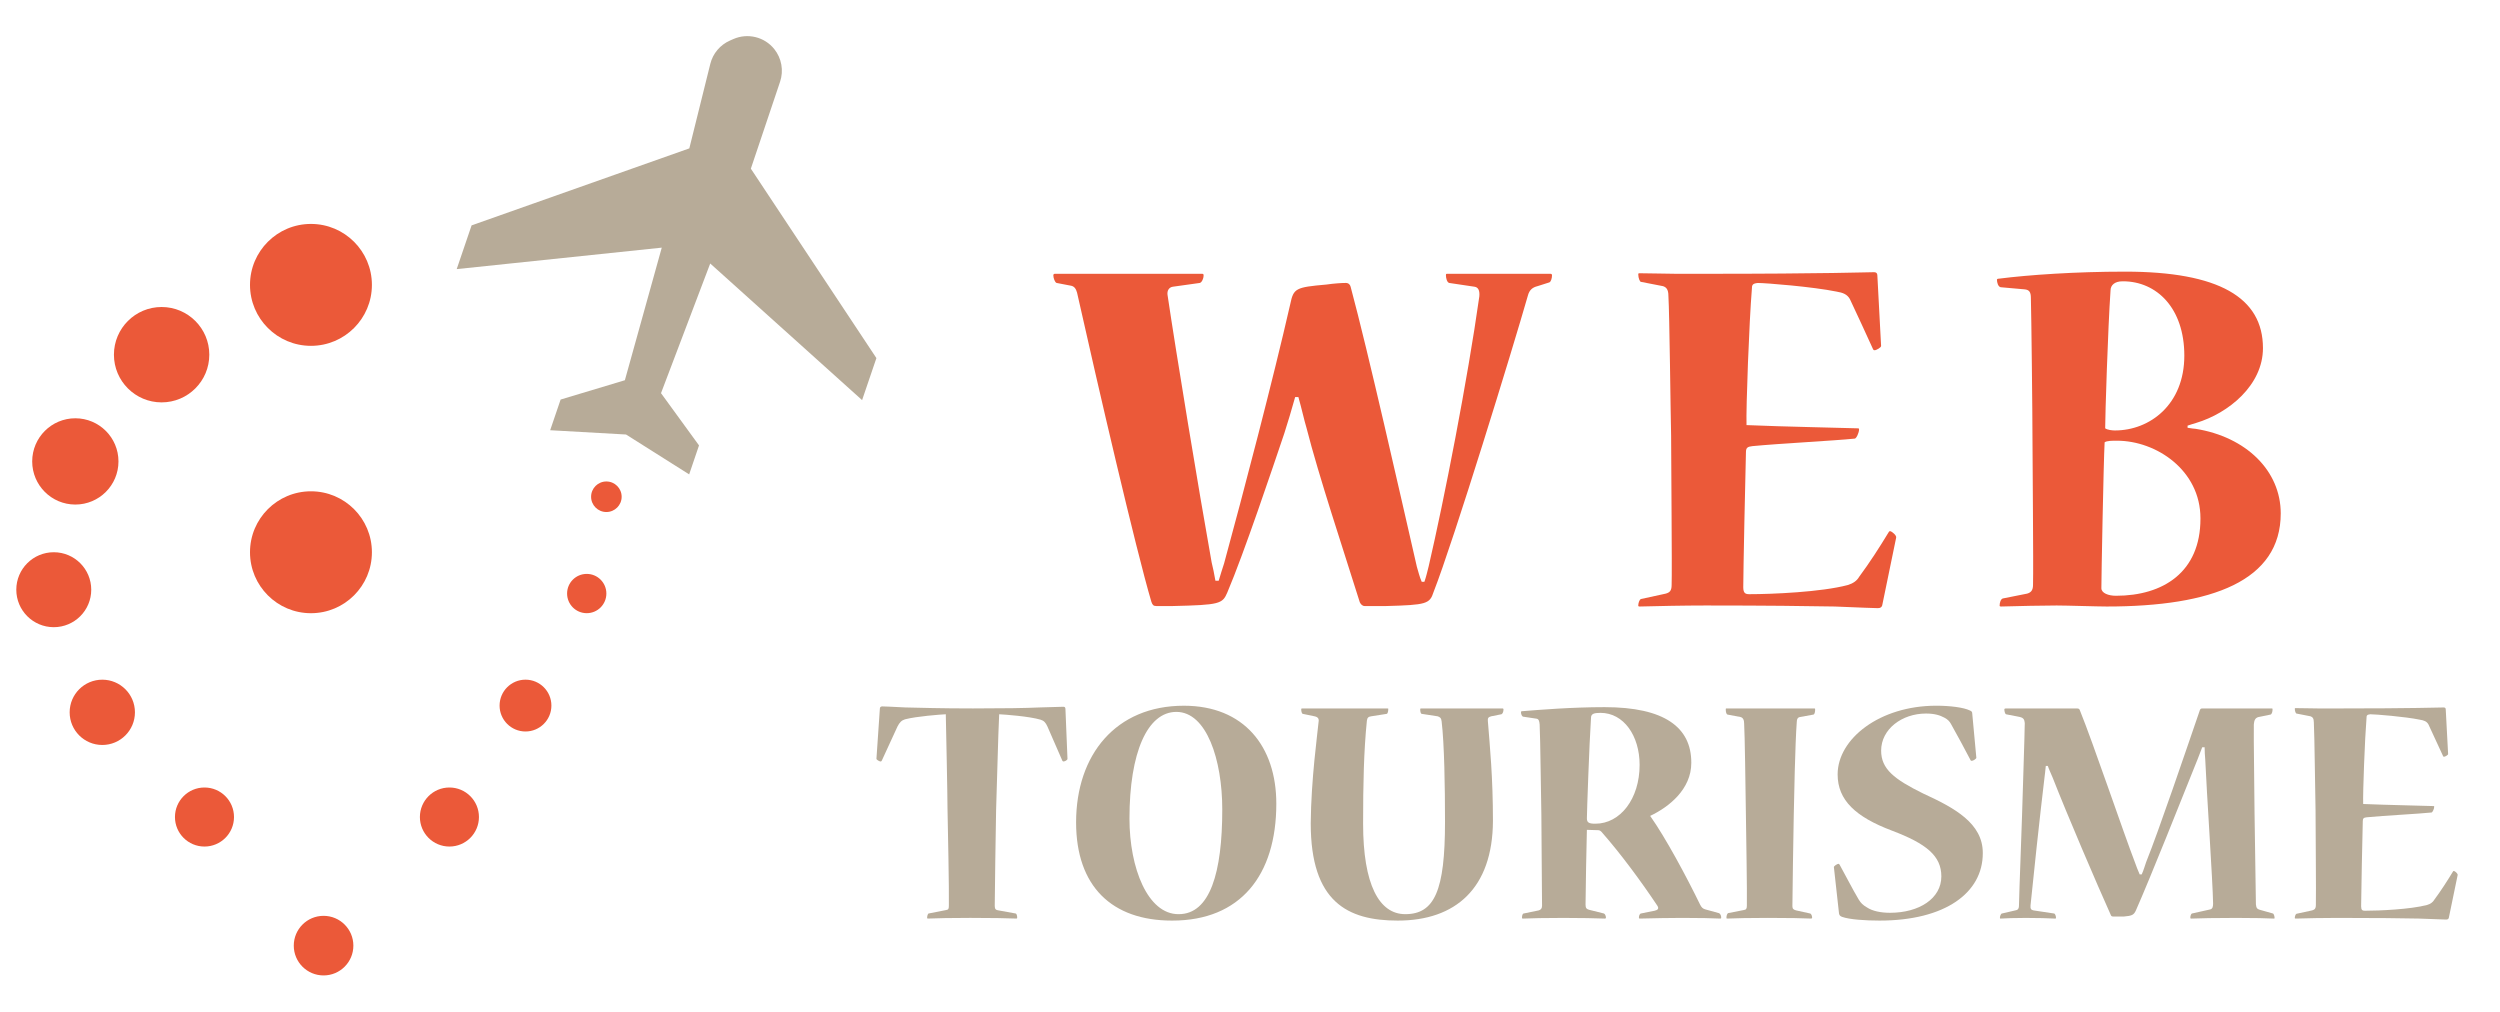 <?xml version="1.0" encoding="utf-8"?>
<!-- Generator: Adobe Illustrator 16.0.0, SVG Export Plug-In . SVG Version: 6.00 Build 0)  -->
<!DOCTYPE svg PUBLIC "-//W3C//DTD SVG 1.1//EN" "http://www.w3.org/Graphics/SVG/1.1/DTD/svg11.dtd">
<svg version="1.1" id="Calque_1" xmlns="http://www.w3.org/2000/svg" xmlns:xlink="http://www.w3.org/1999/xlink" x="0px" y="0px"
	 width="173px" height="70px" viewBox="0 0 173 70" enable-background="new 0 0 173 70" xml:space="preserve">
<g>
	<g>
		<g>
			<g>
				<path fill="#B7AB98" d="M50.75,2.702l-0.237,0.104c-0.679,0.299-1.182,0.895-1.36,1.614l-1.452,5.848l-15.067,5.328l-1.03,3.026
					l14.19-1.485l-2.553,9.175l-4.446,1.337l-0.723,2.123l5.25,0.296l4.368,2.759l0.682-2.005l-2.63-3.615l3.405-8.973l10.51,9.454
					l0.99-2.908l-8.688-13.108l2.022-6.015c0.26-0.771,0.108-1.624-0.401-2.261l0,0C52.902,2.551,51.741,2.267,50.75,2.702z"/>
			</g>
			<circle fill="#EB5939" cx="11.184" cy="24.545" r="3.3"/>
			<circle fill="#EB5939" cx="21.518" cy="19.714" r="4.218"/>
			<circle fill="#EB5939" cx="21.518" cy="38.216" r="4.218"/>
			<circle fill="#EB5939" cx="5.213" cy="31.93" r="2.985"/>
			<circle fill="#EB5939" cx="3.721" cy="40.808" r="2.593"/>
			<circle fill="#EB5939" cx="7.079" cy="49.293" r="2.259"/>
			<circle fill="#EB5939" cx="14.15" cy="56.538" r="2.043"/>
			<circle fill="#EB5939" cx="22.391" cy="65.438" r="2.062"/>
			<circle fill="#EB5939" cx="31.1" cy="56.538" r="2.043"/>
			<circle fill="#EB5939" cx="36.364" cy="48.826" r="1.793"/>
			<circle fill="#EB5939" cx="40.602" cy="41.073" r="1.359"/>
			<circle fill="#EB5939" cx="41.961" cy="34.375" r="1.057"/>
		</g>
	</g>
	<g>
		<g>
			<g>
				<path fill="#EB5939" d="M84.334,40.185c0.111-0.411,0.261-0.819,0.372-1.191c1.343-4.919,3.393-12.744,4.583-17.963
					c0.224-1.08,0.374-1.154,2.497-1.34c0.522-0.075,1.044-0.111,1.342-0.111c0.186,0,0.297,0.111,0.335,0.261
					c1.231,4.581,3.429,14.346,4.583,19.375c0.113,0.374,0.187,0.709,0.337,1.043h0.185c0.111-0.297,0.224-0.779,0.299-1.08
					c1.08-4.658,2.682-12.854,3.503-18.669c0.037-0.408-0.076-0.633-0.337-0.669l-1.75-0.261c-0.148-0.038-0.224-0.335-0.224-0.522
					c0-0.076,0-0.111,0.076-0.111h7.153c0.075,0,0.112,0.035,0.112,0.111c0,0.188-0.075,0.448-0.187,0.484l-0.819,0.261
					c-0.299,0.074-0.559,0.224-0.669,0.67c-1.044,3.652-5.144,16.991-6.521,20.495c-0.263,0.819-0.485,0.896-3.28,0.97h-1.49
					c-0.149,0-0.263-0.113-0.336-0.264c-1.156-3.688-2.833-8.718-3.689-12.071c-0.149-0.482-0.335-1.342-0.559-2.124h-0.225
					c-0.224,0.819-0.521,1.786-0.746,2.497c-0.819,2.422-2.794,8.311-3.95,11.029c-0.334,0.782-0.52,0.858-3.763,0.933h-1.156
					c-0.187,0-0.26-0.074-0.335-0.298c-1.081-3.654-3.689-14.904-5.142-21.39c-0.074-0.261-0.187-0.447-0.448-0.484l-0.969-0.186
					c-0.113-0.038-0.224-0.335-0.224-0.522c0-0.076,0.037-0.111,0.111-0.111h10.174c0.112,0,0.112,0.035,0.112,0.149
					c0,0.149-0.112,0.446-0.26,0.484l-1.864,0.261c-0.261,0.036-0.41,0.261-0.372,0.559c0.595,4.022,2.16,13.526,3.054,18.519
					c0.075,0.298,0.187,0.819,0.261,1.268H84.334z"/>
				<path fill="#EB5939" d="M130.247,41.899c-0.036,0.108-0.112,0.185-0.3,0.185c-0.261,0-1.116-0.037-2.98-0.113
					c-1.862-0.034-4.694-0.071-8.943-0.071c-1.451,0-3.315,0.037-4.545,0.071c-0.111,0-0.111-0.034-0.111-0.071
					c0-0.15,0.074-0.411,0.188-0.448l1.713-0.373c0.262-0.074,0.408-0.186,0.408-0.596c0.037-1.117-0.036-8.682-0.036-10.357
					c-0.037-1.456-0.11-8.425-0.187-9.653c0-0.446-0.149-0.596-0.372-0.67l-1.526-0.297c-0.076,0-0.188-0.261-0.188-0.524
					c0-0.035,0-0.073,0.074-0.073c0.895,0,1.75,0.038,2.535,0.038c0.781,0,1.49,0,2.086,0c8.309,0,11.178-0.111,11.624-0.111
					c0.149,0,0.226,0.073,0.226,0.223l0.259,4.882c0,0.111-0.335,0.296-0.445,0.296c-0.039,0-0.073,0-0.113-0.074
					c-0.521-1.153-1.042-2.271-1.601-3.464c-0.188-0.336-0.484-0.447-0.933-0.522c-1.638-0.334-4.881-0.595-5.441-0.595
					c-0.372,0.036-0.409,0.147-0.409,0.409c-0.187,2.272-0.41,8.198-0.371,9.426c2.57,0.113,6.744,0.188,7.713,0.224
					c0.075,0,0.075,0.037,0.075,0.076c0,0.225-0.188,0.635-0.3,0.635c-1.453,0.148-5.143,0.335-7.08,0.52
					c-0.334,0.037-0.447,0.113-0.447,0.411c-0.036,1.228-0.186,8.31-0.186,9.353c0,0.409,0.149,0.482,0.409,0.482
					c1.603,0,4.995-0.147,6.819-0.632c0.375-0.113,0.634-0.298,0.784-0.559c0.745-1.007,1.415-2.05,2.048-3.094
					c0.037-0.076,0.074-0.076,0.112-0.076c0.149,0.04,0.446,0.301,0.409,0.448L130.247,41.899z"/>
				<path fill="#EB5939" d="M151.379,29.602c0.224,0.036,0.484,0.073,0.561,0.073c3.5,0.562,5.887,2.908,5.887,5.852
					c0,4.658-4.732,6.444-12.038,6.444c-0.669,0-2.759-0.071-3.465-0.071c-0.97,0-2.608,0.037-3.839,0.071
					c-0.11,0-0.11-0.034-0.11-0.071c0-0.187,0.073-0.448,0.224-0.487l1.678-0.334c0.26-0.074,0.408-0.225,0.408-0.596
					c0.037-1.489-0.037-8.458-0.037-10.022c0-1.715-0.076-8.645-0.111-9.839c0-0.41-0.113-0.559-0.41-0.596l-1.678-0.149
					c-0.184-0.036-0.26-0.335-0.26-0.521c0-0.038,0.037-0.073,0.148-0.073c2.05-0.261,5.291-0.485,8.719-0.485
					c6.484,0,9.541,1.789,9.541,5.291c0,2.571-2.387,4.508-4.621,5.177c-0.15,0.04-0.372,0.116-0.596,0.189V29.602z M152.271,35.863
					c0-3.319-3.053-5.366-5.777-5.366c-0.332,0-0.706,0-0.854,0.112c-0.076,1.415-0.225,9.314-0.225,10.095
					c0,0.337,0.485,0.523,1.007,0.523c3.275,0,5.849-1.639,5.849-5.329V35.863z M146.868,19.467c-0.519,0-0.819,0.26-0.819,0.634
					c-0.185,2.685-0.371,8.681-0.371,9.537c0.147,0.113,0.484,0.15,0.672,0.15c2.418,0,4.805-1.789,4.805-5.18
					c0-3.277-1.901-5.142-4.249-5.142H146.868z"/>
			</g>
		</g>
		<g>
			<g>
				<path fill="#B7AB98" d="M73.87,52.508c0,0.095-0.189,0.188-0.282,0.188c-0.025,0-0.047-0.025-0.07-0.047l-1.036-2.375
					c-0.118-0.261-0.234-0.399-0.47-0.471c-0.8-0.235-2.445-0.354-2.869-0.376c-0.071,1.387-0.165,5.364-0.212,6.608
					c-0.022,1.318-0.095,5.72-0.095,6.659c0,0.233,0.095,0.281,0.259,0.305l1.177,0.213c0.07,0,0.117,0.141,0.117,0.281
					c0,0.046,0,0.071-0.069,0.071c-0.52-0.025-1.812-0.046-3.176-0.046c-1.247,0-2.399,0.021-2.917,0.046
					c-0.07,0-0.07-0.025-0.07-0.046c0-0.12,0.045-0.307,0.116-0.307l1.201-0.236c0.165-0.022,0.188-0.094,0.188-0.327
					c0.023-0.944-0.071-5.603-0.095-6.706c0-0.941-0.093-5.315-0.118-6.516c-0.398,0.022-2.022,0.141-2.822,0.351
					c-0.235,0.071-0.377,0.213-0.52,0.496l-1.082,2.353c-0.022,0.044-0.045,0.069-0.093,0.069c-0.07,0-0.282-0.118-0.282-0.188
					l0.236-3.457c0-0.095,0.046-0.167,0.164-0.167c0.188,0,0.634,0.025,1.6,0.072c0.989,0.022,2.47,0.069,4.682,0.069
					c2.139,0,3.622-0.023,4.61-0.069c0.988-0.023,1.483-0.047,1.647-0.047c0.093,0,0.14,0.047,0.14,0.164L73.87,52.508z"/>
				<path fill="#B7AB98" d="M81.1,63.705c-4.165,0-6.634-2.375-6.634-6.798c0-4.683,2.753-8.071,7.457-8.071
					c4.164,0,6.398,2.822,6.398,6.779c0,4.963-2.492,8.09-7.198,8.09H81.1z M81.57,63.26c2.165,0,3.011-2.874,3.011-7.248
					c0-3.435-1.082-6.749-3.175-6.749c-2,0-3.247,2.798-3.247,7.384c0,3.435,1.269,6.613,3.386,6.613H81.57z"/>
				<path fill="#B7AB98" d="M95.998,49.025c0.07,0,0.07,0,0.07,0.048c0,0.166-0.045,0.328-0.116,0.328l-1.059,0.166
					c-0.189,0.023-0.282,0.095-0.305,0.307c-0.213,2.092-0.261,4.372-0.261,7.126c0,4.21,1.106,6.26,2.917,6.26
					c2.024,0,2.751-1.622,2.751-6.38c0-2.442-0.046-5.383-0.234-6.959c-0.023-0.238-0.118-0.305-0.282-0.354l-1.083-0.166
					c-0.094,0-0.117-0.188-0.117-0.305c0-0.046,0-0.071,0.07-0.071h5.623c0.046,0,0.07,0.025,0.07,0.071
					c0,0.166-0.07,0.305-0.141,0.33l-0.707,0.141c-0.188,0.049-0.258,0.115-0.234,0.328c0.14,1.763,0.352,3.885,0.352,6.918
					c-0.022,4.657-2.587,6.892-6.587,6.892c-3.48,0-6.022-1.292-6.022-6.726c0.023-3.038,0.471-6.235,0.542-7.013
					c0.046-0.235-0.047-0.351-0.283-0.399l-0.799-0.166c-0.07,0-0.118-0.162-0.118-0.305c0-0.046,0-0.071,0.07-0.071H95.998z"/>
				<path fill="#B7AB98" d="M117.038,52.79c0,1.835-1.554,3.059-2.847,3.67c1.082,1.53,2.516,4.21,3.456,6.14
					c0.095,0.189,0.188,0.282,0.354,0.328l0.94,0.259c0.119,0.046,0.165,0.188,0.165,0.307c0,0.046,0,0.071-0.069,0.071
					c-0.613-0.025-1.318-0.046-2.635-0.046c-0.896,0-1.859,0.021-2.919,0.046c-0.07,0-0.07-0.025-0.07-0.071
					c0-0.118,0.048-0.261,0.142-0.281l0.941-0.189c0.212-0.047,0.33-0.141,0.189-0.354c-1.083-1.623-2.493-3.55-3.86-5.104
					c-0.069-0.071-0.14-0.117-0.233-0.117c-0.12,0-0.588-0.023-0.779-0.023c-0.023,0.988-0.093,4.233-0.093,5.175
					c0,0.235,0.07,0.305,0.236,0.354l1.034,0.259c0.07,0.021,0.141,0.163,0.141,0.281c0,0.046-0.023,0.071-0.07,0.071
					c-0.659-0.025-1.693-0.046-2.869-0.046c-1.2,0-2.307,0.021-2.801,0.046c-0.069,0-0.069-0.025-0.069-0.071
					c0-0.141,0.046-0.281,0.118-0.281l1.034-0.213c0.164-0.046,0.236-0.141,0.236-0.33c0-0.914-0.047-5.152-0.047-6.28
					c-0.025-0.939-0.07-5.388-0.119-6.258c-0.023-0.257-0.07-0.374-0.211-0.399l-0.941-0.141c-0.069-0.023-0.14-0.164-0.14-0.308
					c0-0.021,0-0.069,0.07-0.069c1.177-0.095,3.435-0.281,5.716-0.281c4.164,0,6,1.408,6,3.836V52.79z M110.402,57
					c1.717,0,3.059-1.715,3.059-4.069c0-2.024-1.105-3.601-2.705-3.601c-0.471,0-0.659,0.071-0.659,0.353
					c-0.118,1.789-0.284,6.519-0.284,6.943c0,0.281,0.12,0.374,0.565,0.374H110.402z"/>
				<path fill="#B7AB98" d="M125.562,49.025c0.045,0,0.045,0.025,0.045,0.094c0,0.095-0.022,0.308-0.116,0.33l-0.918,0.167
					c-0.164,0.021-0.235,0.141-0.235,0.327c-0.116,1.508-0.187,5.388-0.21,6.471c-0.025,0.87-0.094,5.999-0.094,6.301
					c0,0.189,0.094,0.238,0.258,0.284l0.963,0.213c0.096,0.021,0.143,0.187,0.143,0.281c0,0.046-0.023,0.071-0.072,0.071
					c-0.398-0.025-1.67-0.046-2.987-0.046c-1.222,0-2.28,0.021-2.821,0.046c-0.048,0-0.048-0.025-0.048-0.071
					c0-0.118,0.048-0.281,0.118-0.307l1.081-0.211c0.165-0.022,0.214-0.094,0.214-0.307c0.022-0.941-0.049-4.916-0.07-6.514
					c-0.025-1.694-0.073-5.388-0.118-6.071c0-0.258-0.071-0.422-0.26-0.468l-0.894-0.167c-0.071-0.022-0.119-0.166-0.119-0.353
					c0-0.046,0-0.071,0.048-0.071H125.562z"/>
				<path fill="#B7AB98" d="M137.209,59.048c0,2.728-2.588,4.657-7.15,4.657c-0.965,0-2.07-0.071-2.588-0.258
					c-0.118-0.049-0.188-0.095-0.211-0.235l-0.354-3.199c-0.024-0.072,0.235-0.236,0.307-0.236c0.047,0,0.069,0.025,0.094,0.069
					c0.445,0.802,0.869,1.65,1.315,2.401c0.164,0.261,0.284,0.376,0.565,0.542c0.377,0.256,0.965,0.376,1.6,0.376
					c2.024,0,3.554-0.99,3.554-2.518c0-1.411-1.013-2.26-3.436-3.174c-2.494-0.944-3.741-2.099-3.741-3.883
					c0-2.47,2.917-4.755,6.822-4.755c0.964,0,1.904,0.12,2.329,0.33c0.118,0.048,0.164,0.097,0.164,0.212l0.284,3.059
					c0,0.071-0.214,0.212-0.307,0.212c-0.047,0-0.07,0-0.094-0.046c-0.447-0.845-0.895-1.696-1.363-2.519
					c-0.096-0.163-0.19-0.281-0.449-0.422c-0.305-0.166-0.682-0.284-1.271-0.284c-1.67,0-3.104,1.083-3.104,2.567
					c0,1.27,0.895,1.973,2.895,2.961c2.21,1.011,4.139,2.073,4.139,4.116V59.048z"/>
				<path fill="#B7AB98" d="M157.214,49.025c0.046,0,0.046,0.025,0.046,0.071c0,0.143-0.046,0.33-0.141,0.353l-0.824,0.167
					c-0.258,0.066-0.305,0.258-0.33,0.515c-0.021,0.706,0.049,5.2,0.049,6.094c0.023,1.105,0.071,5.221,0.095,6.353
					c0.022,0.258,0.095,0.327,0.256,0.376l0.919,0.259c0.071,0.021,0.117,0.212,0.117,0.307c0,0.021,0,0.046-0.046,0.046
					c-0.471-0.025-1.39-0.046-2.61-0.046c-1.342,0-2.613,0.021-3.104,0.046c-0.071,0-0.071-0.025-0.071-0.071
					c0-0.095,0.046-0.261,0.117-0.281l1.27-0.284c0.164-0.046,0.189-0.213,0.189-0.42c-0.025-1.53-0.447-7.717-0.543-9.953
					c-0.022-0.259-0.043-0.563-0.043-0.848h-0.166c-0.121,0.305-0.238,0.611-0.308,0.801c-1.151,2.867-3.271,8.208-4.282,10.491
					c-0.141,0.307-0.258,0.376-0.844,0.425h-0.709c-0.093,0-0.164-0.025-0.188-0.118c-0.965-2.142-3.01-6.917-4.023-9.505
					c-0.071-0.188-0.258-0.565-0.33-0.799h-0.141c-0.021,0.261-0.068,0.611-0.092,0.824c-0.281,2.304-0.848,7.597-0.964,8.822
					c-0.026,0.233,0.045,0.327,0.21,0.351l1.412,0.213c0.07,0,0.141,0.163,0.141,0.307c0,0.021,0,0.046-0.07,0.046
					c-0.449-0.025-1.201-0.046-2.023-0.046c-0.753,0-1.34,0.021-1.74,0.046c-0.048,0-0.048-0.025-0.048-0.071
					c0-0.095,0.07-0.281,0.142-0.281l0.917-0.213c0.165-0.023,0.259-0.095,0.259-0.351c0.022-1.108,0.189-5.272,0.213-6.234
					c0.023-0.896,0.188-5.767,0.188-6.378c-0.024-0.233-0.07-0.354-0.329-0.42l-0.966-0.189c-0.07-0.025-0.117-0.213-0.117-0.33
					c0-0.046,0.023-0.071,0.094-0.071h4.964c0.093,0,0.141,0.048,0.164,0.117c0.919,2.258,3.01,8.448,3.834,10.586
					c0.071,0.189,0.166,0.471,0.307,0.777h0.142c0.143-0.307,0.234-0.66,0.305-0.847c0.897-2.234,2.732-7.647,3.718-10.517
					c0.025-0.069,0.071-0.117,0.142-0.117H157.214z"/>
				<path fill="#B7AB98" d="M169.457,63.519c-0.023,0.069-0.072,0.115-0.188,0.115c-0.166,0-0.706-0.023-1.883-0.069
					c-1.178-0.025-2.965-0.046-5.646-0.046c-0.916,0-2.094,0.021-2.869,0.046c-0.071,0-0.071-0.025-0.071-0.046
					c0-0.095,0.046-0.259,0.118-0.286L160,62.999c0.164-0.046,0.258-0.117,0.258-0.376c0.023-0.706-0.022-5.482-0.022-6.539
					c-0.025-0.919-0.071-5.316-0.118-6.094c0-0.282-0.094-0.374-0.234-0.423l-0.965-0.189c-0.047,0-0.118-0.164-0.118-0.327
					c0-0.025,0-0.049,0.046-0.049c0.566,0,1.105,0.023,1.602,0.023c0.494,0,0.939,0,1.318,0c5.244,0,7.055-0.069,7.338-0.069
					c0.095,0,0.141,0.046,0.141,0.141l0.164,3.081c0,0.072-0.21,0.188-0.279,0.188c-0.025,0-0.051,0-0.071-0.047
					c-0.333-0.727-0.66-1.433-1.011-2.188c-0.118-0.21-0.307-0.282-0.592-0.328c-1.031-0.212-3.081-0.376-3.432-0.376
					c-0.236,0.022-0.262,0.092-0.262,0.256c-0.117,1.438-0.258,5.176-0.232,5.953c1.623,0.071,4.256,0.118,4.868,0.144
					c0.048,0,0.048,0.022,0.048,0.044c0,0.145-0.119,0.401-0.187,0.401c-0.919,0.095-3.247,0.212-4.472,0.33
					c-0.211,0.021-0.283,0.071-0.283,0.259c-0.023,0.777-0.115,5.244-0.115,5.901c0,0.261,0.092,0.308,0.256,0.308
					c1.014,0,3.153-0.095,4.307-0.399c0.236-0.071,0.4-0.188,0.494-0.354c0.469-0.632,0.892-1.292,1.293-1.95
					c0.025-0.049,0.047-0.049,0.072-0.049c0.092,0.023,0.279,0.189,0.258,0.282L169.457,63.519z"/>
			</g>
		</g>
	</g>
</g>
</svg>
